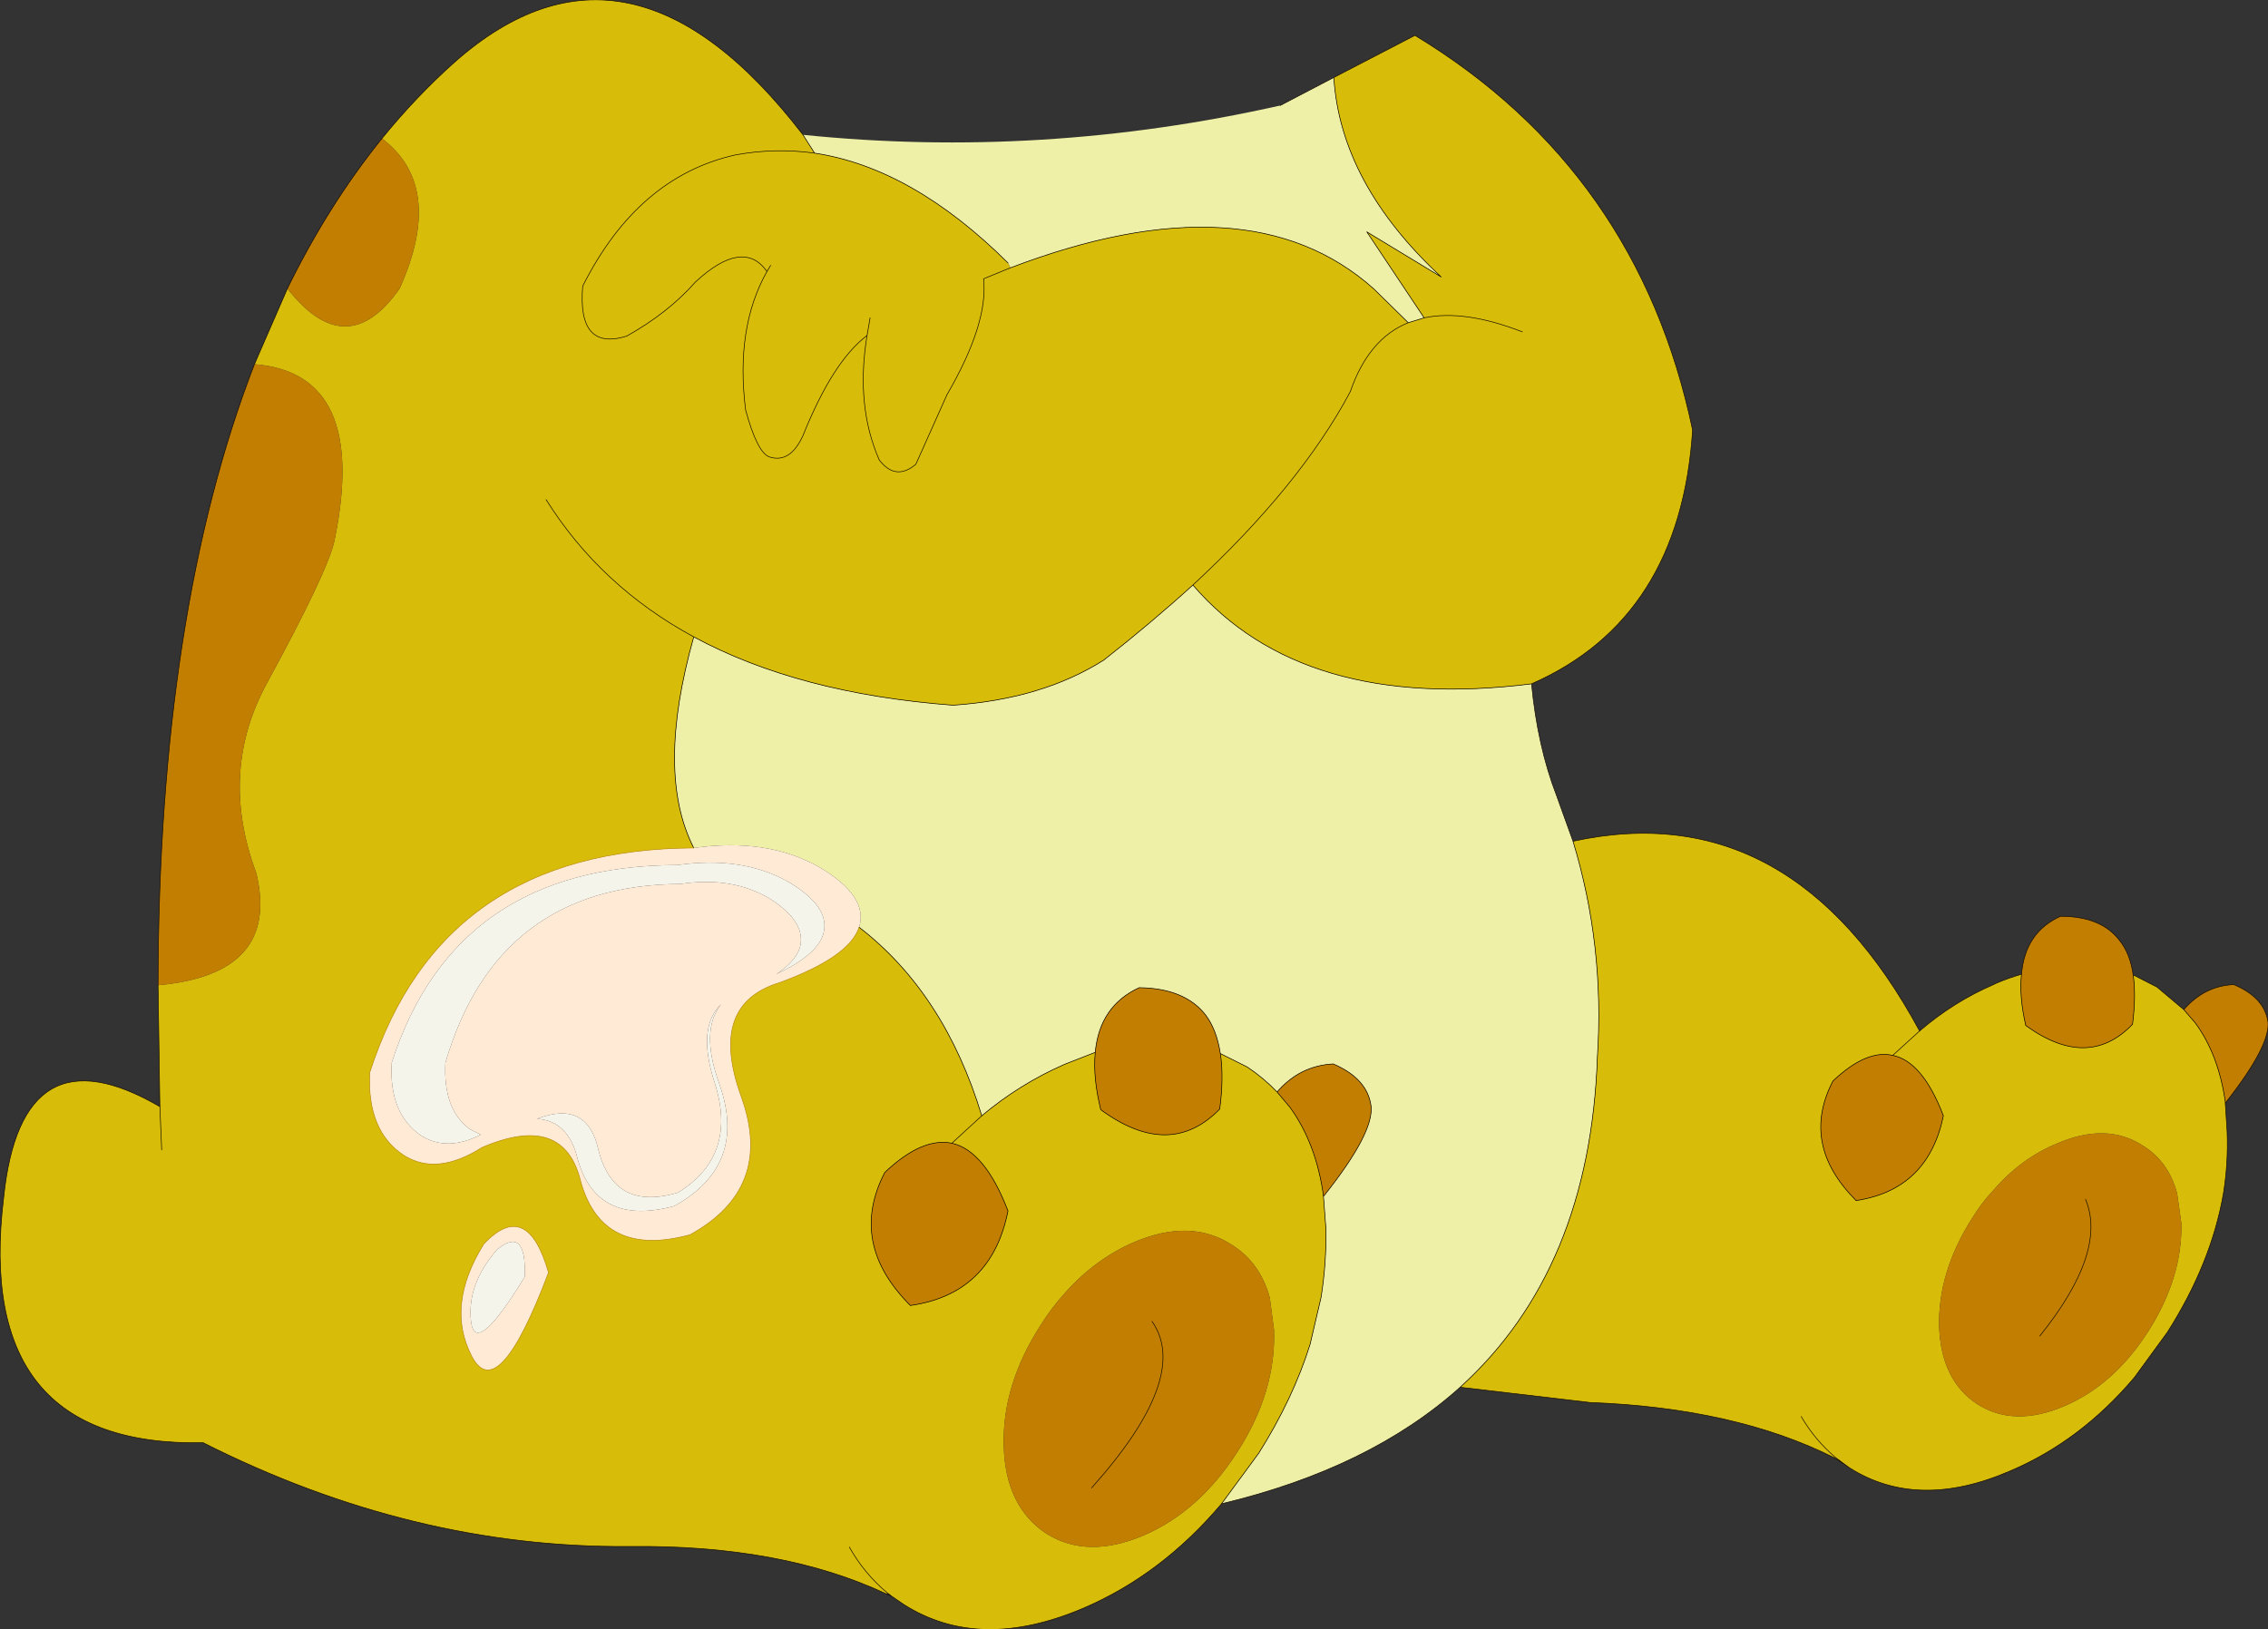 <?xml version="1.0" encoding="UTF-8" standalone="no"?>
<svg xmlns:xlink="http://www.w3.org/1999/xlink" height="133.55px" width="185.85px" xmlns="http://www.w3.org/2000/svg">
  <rect width="100%" height="100%" fill="#333333" stroke="none"/>
  <g transform="matrix(1.0, 0.0, 0.0, 1.0, 73.3, 66.75)">
    <path d="M31.6 -58.1 L36.0 -60.4 Q36.55 -51.7 44.8 -44.05 L38.7 -47.75 43.4 -40.7 42.1 -40.3 39.3 -43.05 Q29.05 -52.25 9.5 -44.8 L9.3 -45.2 Q1.45 -53.0 -6.55 -54.2 L-7.5 -55.7 Q12.05 -53.7 31.6 -58.1 M52.2 -10.7 Q52.7 -5.55 54.25 -1.55 L55.6 2.2 Q58.2 10.75 57.6 19.85 57.0 37.3 46.35 46.95 38.95 53.6 26.8 56.5 L29.85 52.35 Q32.65 47.9 34.05 43.45 L34.95 39.6 Q35.4 36.8 35.35 33.95 L35.15 31.3 35.2 31.25 Q39.3 26.1 39.05 23.9 38.75 21.65 35.95 20.45 33.2 20.6 31.35 22.75 30.25 21.6 28.9 20.7 L26.7 19.6 Q26.4 17.65 25.5 16.45 23.8 14.25 20.05 14.2 16.8 15.7 16.45 19.5 L14.15 20.4 13.9 20.5 Q10.25 22.1 7.15 24.7 4.1 14.65 -2.9 9.25 -2.1 6.7 -6.2 4.3 -10.45 1.9 -16.45 2.75 -19.6 -3.4 -16.45 -14.55 -7.85 -9.9 4.8 -8.95 12.1 -9.45 17.15 -12.65 21.1 -15.75 24.45 -18.8 33.45 -8.35 52.2 -10.7" fill="#eef0a7" fill-rule="evenodd" stroke="none"/>
    <path d="M36.0 -60.4 L42.65 -63.85 Q60.95 -52.75 65.4 -31.5 64.4 -16.05 52.2 -10.7 33.45 -8.35 24.45 -18.8 21.1 -15.75 17.15 -12.65 12.1 -9.45 4.8 -8.95 -7.85 -9.9 -16.45 -14.55 -24.1 -18.7 -28.55 -25.8 -24.1 -18.7 -16.45 -14.55 -19.6 -3.4 -16.45 2.75 -37.1 2.85 -43.0 21.15 -43.25 25.95 -40.2 27.95 -37.5 29.65 -33.8 27.3 -27.05 24.4 -25.7 30.15 -23.9 36.4 -16.75 34.45 -9.85 30.65 -12.55 23.15 -15.3 15.6 -9.45 13.8 -3.7 11.7 -2.9 9.25 4.1 14.65 7.15 24.7 10.25 22.1 13.9 20.5 L14.15 20.4 16.45 19.5 Q16.25 21.55 16.9 24.2 22.55 28.35 26.65 24.15 27.0 21.5 26.7 19.6 L28.9 20.7 Q30.25 21.6 31.35 22.75 L32.4 24.0 Q34.55 26.95 35.15 31.25 L35.15 31.3 35.35 33.95 Q35.4 36.8 34.95 39.6 L34.05 43.45 Q32.65 47.9 29.85 52.35 L26.8 56.5 Q21.9 62.3 15.5 65.05 6.95 68.7 0.75 64.75 L-0.2 64.1 -0.6 63.8 -0.65 63.9 Q-9.25 59.85 -21.75 60.0 -39.5 60.15 -56.65 51.5 -75.5 51.85 -73.0 31.4 -71.55 17.35 -60.2 23.95 L-60.35 14.0 Q-50.3 13.1 -52.3 4.8 -55.4 -3.5 -51.4 -10.8 -46.45 -19.9 -45.9 -22.4 -43.05 -36.15 -52.45 -36.9 L-49.75 -43.1 Q-44.9 -36.9 -40.55 -43.1 -36.8 -51.45 -42.0 -55.4 -39.2 -58.85 -36.0 -61.7 -21.75 -74.25 -7.5 -55.7 L-6.55 -54.2 Q-9.8 -54.65 -13.05 -54.05 -21.05 -52.25 -25.55 -43.3 -26.0 -37.95 -21.95 -39.2 -18.55 -41.1 -16.3 -43.65 -12.4 -47.25 -10.45 -44.5 -13.05 -39.9 -12.2 -33.15 -11.25 -29.65 -10.25 -29.3 -8.55 -28.75 -7.5 -31.05 -5.05 -37.15 -2.25 -39.25 -3.2 -33.5 -1.25 -29.05 0.1 -27.3 1.75 -28.7 L4.3 -34.4 Q7.7 -40.25 7.3 -43.9 L9.5 -44.8 7.3 -43.9 Q7.7 -40.25 4.3 -34.4 L1.75 -28.7 Q0.1 -27.3 -1.25 -29.05 -3.2 -33.5 -2.25 -39.25 -5.05 -37.15 -7.5 -31.05 -8.55 -28.75 -10.25 -29.3 -11.25 -29.65 -12.2 -33.15 -13.05 -39.9 -10.45 -44.5 -12.4 -47.25 -16.3 -43.65 -18.55 -41.1 -21.95 -39.2 -26.0 -37.95 -25.55 -43.3 -21.05 -52.25 -13.05 -54.05 -9.8 -54.65 -6.55 -54.2 1.45 -53.0 9.3 -45.2 L9.5 -44.8 Q29.05 -52.25 39.3 -43.05 L42.1 -40.3 Q38.85 -39.0 37.35 -34.65 33.25 -26.95 24.45 -18.8 33.25 -26.95 37.35 -34.65 38.85 -39.0 42.1 -40.3 L43.4 -40.7 Q46.7 -41.4 51.45 -39.55 46.7 -41.4 43.4 -40.7 L38.7 -47.75 44.8 -44.05 Q36.55 -51.7 36.0 -60.4 M55.6 2.2 Q73.5 -1.7 84.0 17.75 86.8 15.35 90.05 13.95 L90.25 13.85 Q91.3 13.4 92.35 13.1 92.15 14.9 92.7 17.3 97.8 21.0 101.45 17.2 101.75 14.85 101.5 13.15 L103.45 14.15 105.65 16.0 106.6 17.1 Q108.5 19.7 109.05 23.55 L109.05 23.65 109.2 26.0 Q109.3 28.55 108.9 31.05 107.9 36.8 104.3 42.45 L101.6 46.15 Q97.2 51.35 91.45 53.8 83.85 57.1 78.25 53.55 L77.05 52.75 Q68.9 48.65 57.0 48.2 L46.35 46.95 Q57.0 37.3 57.6 19.85 58.2 10.75 55.6 2.2 M81.8 19.75 Q79.65 19.25 76.9 21.85 74.2 27.05 78.8 31.65 84.7 30.75 85.95 24.7 84.25 20.25 81.8 19.75 L84.0 17.75 81.8 19.75 M95.2 27.0 Q92.3 28.2 90.05 30.8 89.1 31.8 88.3 33.1 85.5 37.5 85.6 41.95 85.75 46.4 88.75 48.35 91.75 50.25 95.85 48.5 99.95 46.75 102.75 42.35 105.55 37.95 105.45 33.5 L105.1 31.05 Q104.4 28.45 102.3 27.15 99.3 25.2 95.2 27.0 M4.7 26.95 L7.15 24.7 4.7 26.95 Q2.25 26.45 -0.8 29.35 -3.8 35.15 1.3 40.25 7.95 39.3 9.3 32.5 7.4 27.55 4.7 26.95 M19.65 35.05 Q16.4 36.45 13.9 39.3 12.85 40.45 11.95 41.9 8.8 46.8 8.95 51.8 9.1 56.75 12.45 58.95 15.8 61.05 20.4 59.1 24.95 57.15 28.1 52.25 31.25 47.35 31.1 42.35 L31.1 42.25 30.75 39.6 Q29.95 36.7 27.6 35.25 24.25 33.1 19.65 35.05 M74.3 49.35 Q75.4 51.25 77.1 52.7 L78.25 53.55 77.1 52.7 Q75.4 51.25 74.3 49.35 M-10.15 -45.0 L-10.45 -44.5 -10.15 -45.0 M-2.0 -40.7 L-2.25 -39.25 -2.0 -40.7 M-28.35 37.55 Q-30.1 31.45 -33.65 35.2 -36.8 40.25 -34.65 44.4 -32.5 48.55 -28.35 37.55 M-60.05 27.5 L-60.2 23.95 -60.05 27.5 M-3.7 60.05 Q-2.5 62.2 -0.6 63.8 -2.5 62.2 -3.7 60.05" fill="#d7bc09" fill-rule="evenodd" stroke="none"/>
    <path d="M92.35 13.1 Q92.65 9.65 95.55 8.35 98.9 8.35 100.4 10.35 101.25 11.4 101.5 13.15 101.75 14.85 101.45 17.2 97.8 21.0 92.7 17.3 92.15 14.9 92.35 13.1 M105.65 16.0 Q107.35 14.05 109.75 13.95 112.25 15.0 112.55 17.0 112.75 18.95 109.1 23.6 L109.05 23.55 Q108.5 19.7 106.6 17.1 L105.65 16.0 M-60.35 14.0 Q-60.3 -16.65 -52.45 -36.9 -43.05 -36.15 -45.9 -22.4 -46.45 -19.9 -51.4 -10.8 -55.4 -3.5 -52.3 4.8 -50.3 13.1 -60.35 14.0 M-49.75 -43.1 Q-46.4 -49.95 -42.0 -55.4 -36.8 -51.45 -40.55 -43.1 -44.9 -36.9 -49.75 -43.1 M81.8 19.75 Q84.25 20.25 85.95 24.7 84.7 30.75 78.8 31.65 74.2 27.05 76.9 21.85 79.65 19.25 81.8 19.75 M95.2 27.0 Q99.3 25.2 102.3 27.15 104.4 28.45 105.1 31.05 L105.45 33.5 Q105.55 37.95 102.75 42.35 99.95 46.75 95.85 48.5 91.75 50.25 88.75 48.35 85.75 46.4 85.6 41.95 85.5 37.5 88.3 33.1 89.1 31.8 90.05 30.8 92.3 28.2 95.2 27.0 M93.85 42.75 Q99.4 35.85 97.6 31.55 99.4 35.85 93.85 42.75 M26.7 19.6 Q27.0 21.5 26.65 24.15 22.55 28.35 16.9 24.2 16.25 21.55 16.45 19.5 16.8 15.7 20.05 14.2 23.8 14.25 25.5 16.45 26.4 17.65 26.7 19.6 M4.7 26.95 Q7.4 27.55 9.3 32.5 7.95 39.3 1.3 40.25 -3.8 35.15 -0.8 29.35 2.25 26.45 4.7 26.95 M35.15 31.25 Q34.55 26.95 32.4 24.0 L31.35 22.75 Q33.2 20.6 35.95 20.45 38.75 21.65 39.05 23.9 39.3 26.1 35.2 31.25 L35.15 31.25 M19.65 35.05 Q24.25 33.1 27.6 35.25 29.95 36.7 30.75 39.6 L31.1 42.25 31.1 42.35 Q31.25 47.35 28.1 52.25 24.95 57.15 20.4 59.1 15.8 61.05 12.45 58.95 9.1 56.75 8.95 51.8 8.8 46.8 11.95 41.9 12.85 40.45 13.9 39.3 16.4 36.45 19.65 35.05 M16.15 55.2 Q24.3 46.1 21.1 41.55 24.3 46.1 16.15 55.2" fill="#c17e00" fill-rule="evenodd" stroke="none"/>
    <path d="M-8.75 5.5 Q-5.15 7.6 -5.85 9.85 -6.4 11.55 -9.7 13.1 -8.1 12.05 -7.75 10.9 -7.2 8.85 -10.15 6.95 -13.25 5.05 -17.55 5.7 -32.55 5.8 -36.8 20.35 -37.0 24.2 -34.8 25.8 L-33.9 26.25 Q-36.65 27.65 -38.75 26.35 -41.45 24.55 -41.2 20.35 -36.0 4.2 -17.8 4.15 -12.5 3.4 -8.75 5.5 M-14.75 21.95 Q-16.2 17.45 -14.2 15.55 -15.95 17.7 -14.35 22.1 -12.0 28.75 -18.05 32.1 -24.35 33.8 -25.95 28.3 -26.7 25.1 -29.3 24.95 -25.15 23.35 -24.25 27.55 -22.95 32.55 -17.75 31.0 -12.8 27.95 -14.75 21.95 M-34.7 41.55 Q-35.05 38.5 -32.55 35.65 -30.15 33.7 -30.3 37.9 -34.35 44.55 -34.7 41.55" fill="#f5f4eb" fill-rule="evenodd" stroke="none"/>
    <path d="M-8.75 5.5 Q-12.5 3.4 -17.8 4.15 -36.0 4.2 -41.2 20.35 -41.45 24.55 -38.75 26.35 -36.65 27.65 -33.9 26.25 L-34.8 25.8 Q-37.0 24.2 -36.8 20.35 -32.55 5.8 -17.55 5.7 -13.25 5.05 -10.15 6.95 -7.2 8.85 -7.75 10.9 -8.1 12.05 -9.7 13.1 -6.4 11.55 -5.85 9.85 -5.15 7.6 -8.75 5.5 M-16.45 2.75 Q-10.45 1.9 -6.2 4.3 -2.1 6.7 -2.9 9.25 -3.7 11.7 -9.45 13.8 -15.3 15.6 -12.55 23.15 -9.85 30.65 -16.75 34.45 -23.9 36.4 -25.7 30.15 -27.05 24.4 -33.8 27.3 -37.5 29.65 -40.2 27.95 -43.25 25.95 -43.0 21.15 -37.1 2.85 -16.45 2.75 M-14.75 21.95 Q-12.8 27.95 -17.75 31.0 -22.95 32.55 -24.25 27.55 -25.15 23.35 -29.3 24.95 -26.7 25.1 -25.95 28.3 -24.35 33.8 -18.05 32.1 -12.0 28.75 -14.35 22.1 -15.95 17.7 -14.2 15.55 -16.2 17.45 -14.75 21.95 M-28.35 37.55 Q-32.5 48.55 -34.65 44.4 -36.8 40.25 -33.65 35.2 -30.1 31.45 -28.35 37.55 M-34.7 41.55 Q-34.35 44.55 -30.3 37.9 -30.15 33.7 -32.55 35.65 -35.05 38.5 -34.7 41.55" fill="#ffead5" fill-rule="evenodd" stroke="none"/>
    <path d="M31.6 -58.1 L36.0 -60.4 42.65 -63.85 Q60.95 -52.75 65.4 -31.5 64.4 -16.05 52.2 -10.7 52.7 -5.55 54.25 -1.55 L55.6 2.2 Q73.5 -1.7 84.0 17.75 M46.35 46.95 Q38.95 53.6 26.8 56.5 M-56.65 51.5 Q-75.5 51.85 -73.0 31.4 -71.55 17.35 -60.2 23.95 M-36.0 -61.7 Q-21.75 -74.25 -7.5 -55.7 L-6.55 -54.2 Q-9.8 -54.65 -13.05 -54.05 -21.05 -52.25 -25.55 -43.3 -26.0 -37.95 -21.95 -39.2 -18.55 -41.1 -16.3 -43.65 -12.4 -47.25 -10.45 -44.5 L-10.15 -45.0 M-16.45 -14.55 Q-7.85 -9.9 4.8 -8.95 12.1 -9.45 17.15 -12.65 21.1 -15.75 24.45 -18.8 33.25 -26.95 37.35 -34.65 38.85 -39.0 42.1 -40.3 L39.3 -43.05 Q29.05 -52.25 9.5 -44.8 L7.3 -43.9 Q7.7 -40.25 4.3 -34.4 L1.75 -28.7 Q0.1 -27.3 -1.25 -29.05 -3.2 -33.5 -2.25 -39.25 -5.05 -37.15 -7.5 -31.05 -8.55 -28.75 -10.25 -29.3 -11.25 -29.65 -12.2 -33.15 -13.05 -39.9 -10.45 -44.5 M9.3 -45.2 Q1.45 -53.0 -6.55 -54.2 M43.4 -40.7 Q46.7 -41.4 51.45 -39.55 M43.4 -40.7 L42.1 -40.3 M36.0 -60.4 Q36.55 -51.7 44.8 -44.05 L38.7 -47.75 43.4 -40.7 M52.2 -10.7 Q33.45 -8.35 24.45 -18.8 M97.6 31.55 Q99.4 35.85 93.85 42.75 M55.6 2.2 Q58.2 10.75 57.6 19.85 57.0 37.3 46.35 46.95 M21.1 41.55 Q24.3 46.1 16.15 55.2 M-2.25 -39.25 L-2.0 -40.7 M-16.45 -14.55 Q-24.1 -18.7 -28.55 -25.8 M-2.9 9.25 Q4.1 14.65 7.15 24.7 M-16.45 2.75 Q-19.6 -3.4 -16.45 -14.55" fill="none" stroke="#110900" stroke-linecap="round" stroke-linejoin="round" stroke-width="0.05"/>
    <path d="M84.0 17.75 Q86.8 15.35 90.05 13.95 L90.25 13.85 Q91.3 13.4 92.35 13.1 92.65 9.65 95.55 8.35 98.9 8.35 100.4 10.35 101.25 11.4 101.5 13.15 L103.45 14.15 105.65 16.0 Q107.35 14.05 109.75 13.95 112.25 15.0 112.55 17.0 112.75 18.95 109.1 23.6 L109.05 23.65 109.2 26.0 Q109.3 28.55 108.9 31.05 107.9 36.8 104.3 42.45 L101.6 46.15 Q97.2 51.35 91.45 53.8 83.85 57.1 78.25 53.55 L77.05 52.75 Q68.9 48.65 57.0 48.2 L46.35 46.95 M26.8 56.5 Q21.9 62.3 15.5 65.05 6.95 68.7 0.75 64.75 L-0.2 64.1 Q-0.45 63.95 -0.65 63.9 -9.25 59.85 -21.75 60.0 -39.5 60.15 -56.65 51.5 M-60.2 23.95 L-60.35 14.0 Q-60.3 -16.65 -52.45 -36.9 L-49.75 -43.1 Q-46.4 -49.95 -42.0 -55.4 -39.2 -58.85 -36.0 -61.7 M101.5 13.15 Q101.75 14.85 101.45 17.2 97.8 21.0 92.7 17.3 92.15 14.9 92.35 13.1 M109.05 23.55 L109.05 23.65 M105.65 16.0 L106.6 17.1 Q108.5 19.7 109.05 23.55 M81.8 19.75 Q84.25 20.25 85.95 24.7 84.7 30.75 78.8 31.65 74.2 27.05 76.9 21.85 79.65 19.25 81.8 19.75 L84.0 17.75 M26.7 19.6 Q27.0 21.5 26.65 24.15 22.55 28.35 16.9 24.2 16.25 21.55 16.45 19.5 L14.15 20.4 13.9 20.5 Q10.25 22.1 7.15 24.7 L4.7 26.95 Q7.4 27.55 9.3 32.5 7.95 39.3 1.3 40.25 -3.8 35.15 -0.8 29.35 2.25 26.45 4.7 26.95 M31.35 22.75 L32.4 24.0 Q34.55 26.95 35.15 31.25 L35.15 31.3 35.35 33.95 Q35.4 36.8 34.95 39.6 L34.05 43.45 Q32.65 47.9 29.85 52.35 L26.8 56.5 M35.2 31.25 Q39.3 26.1 39.05 23.9 38.75 21.65 35.95 20.45 33.2 20.6 31.35 22.75 30.25 21.6 28.9 20.7 L26.7 19.6 Q26.4 17.65 25.5 16.45 23.8 14.25 20.05 14.2 16.8 15.7 16.45 19.5 M35.2 31.25 L35.15 31.3 M78.25 53.55 L77.1 52.7 Q75.4 51.25 74.3 49.35 M-60.2 23.95 L-60.05 27.5 M-0.2 64.1 L-0.6 63.8 Q-2.5 62.2 -3.7 60.05" fill="none" stroke="#110900" stroke-linecap="round" stroke-linejoin="round" stroke-width="0.05"/>
    <path d="M-16.45 2.75 Q-37.1 2.85 -43.0 21.15 -43.25 25.95 -40.2 27.95 -37.5 29.65 -33.8 27.3 -27.05 24.4 -25.7 30.15 -23.9 36.4 -16.75 34.45 -9.85 30.65 -12.55 23.15 -15.3 15.6 -9.45 13.8 -3.7 11.7 -2.9 9.25 M-28.35 37.55 Q-30.1 31.45 -33.65 35.2 -36.8 40.25 -34.65 44.4 -32.5 48.55 -28.35 37.55" fill="none" stroke="#cb9803" stroke-linecap="round" stroke-linejoin="round" stroke-width="0.05"/>
  </g>
</svg>
